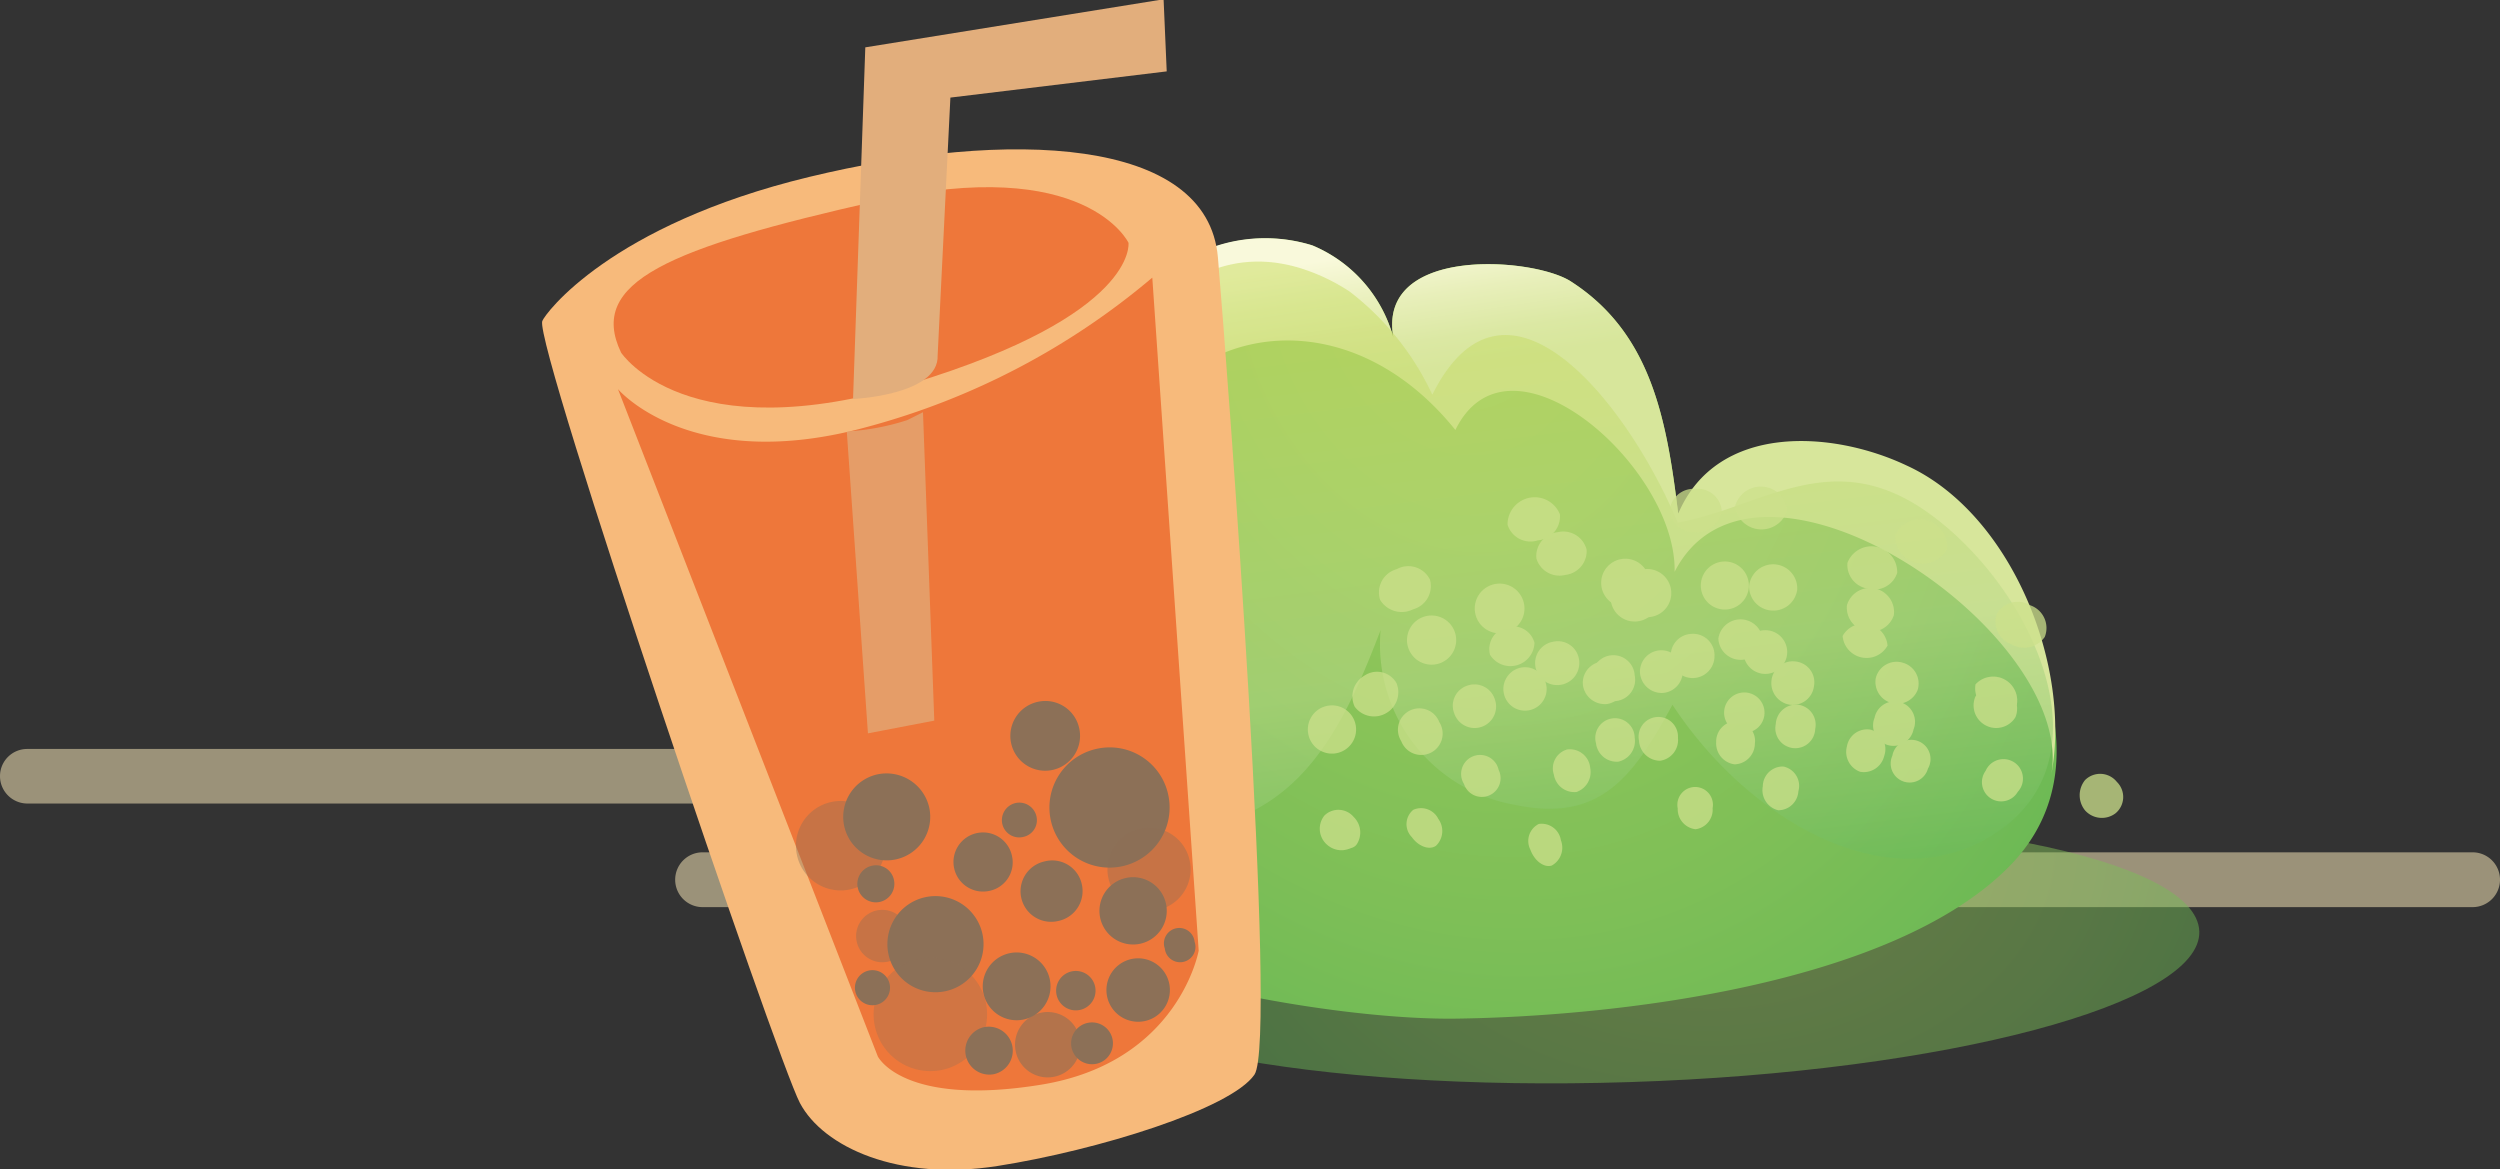 <svg xmlns="http://www.w3.org/2000/svg" xmlns:xlink="http://www.w3.org/1999/xlink" viewBox="0 0 104.01 48.64"><rect x="0" y="0" width="104.01" height="48.64" fill="#333333" stroke="none"/><defs><style>.cls-1{isolation:isolate;}.cls-2{mix-blend-mode:multiply;}.cls-3{fill:#9b9279;fill-rule:evenodd;}.cls-4{opacity:0.48;fill:url(#radial-gradient);}.cls-5{fill:url(#radial-gradient-2);}.cls-6{fill:url(#linear-gradient);}.cls-7{opacity:0.52;fill:url(#linear-gradient-2);}.cls-8{opacity:0.75;}.cls-9{fill:#cce08b;}.cls-10{fill:#f7ba7b;}.cls-11{fill:#ee773a;}.cls-12,.cls-13,.cls-14,.cls-15{fill:#8c7057;}.cls-13{opacity:0.4;}.cls-14{opacity:0.3;}.cls-15{opacity:0.6;}.cls-16,.cls-17{fill:#e2ae7c;}.cls-17{opacity:0.7;}</style><radialGradient id="radial-gradient" cx="178.08" cy="340.55" r="39.89" gradientTransform="matrix(0.95, -0.03, 0.02, 0.65, 33.43, 160.85)" gradientUnits="userSpaceOnUse"><stop offset="0" stop-color="#9dcb5b"/><stop offset="0.16" stop-color="#95c85a"/><stop offset="0.42" stop-color="#7ebf57"/><stop offset="0.73" stop-color="#58b253"/><stop offset="1" stop-color="#33a44f"/></radialGradient><radialGradient id="radial-gradient-2" cx="158.18" cy="255.58" r="51.22" gradientTransform="matrix(0.96, -0.28, 0.35, 1.19, -42.78, 93.61)" xlink:href="#radial-gradient"/><linearGradient id="linear-gradient" x1="155.08" y1="253.59" x2="154.55" y2="258.5" gradientTransform="matrix(0.96, -0.28, 0.35, 1.19, -42.78, 93.61)" gradientUnits="userSpaceOnUse"><stop offset="0" stop-color="#f9f9db"/><stop offset="0.34" stop-color="#e8efba"/><stop offset="0.65" stop-color="#dbe8a3"/><stop offset="0.85" stop-color="#d7e69b"/></linearGradient><linearGradient id="linear-gradient-2" x1="196.26" y1="349.4" x2="200.14" y2="380.45" gradientUnits="userSpaceOnUse"><stop offset="0" stop-color="#cbdd5f"/><stop offset="0.21" stop-color="#c7dc68"/><stop offset="0.56" stop-color="#bdda81"/><stop offset="0.65" stop-color="#b9d989"/><stop offset="1" stop-color="#64b958"/></linearGradient></defs><g class="cls-1"><g id="出"><g class="cls-2"><path class="cls-3" d="M213.91,373.69a1.14,1.14,0,0,1-1.14,1.14H139.13a1.14,1.14,0,0,1-1.14-1.14h0a1.13,1.13,0,0,1,1.14-1.13h73.64a1.13,1.13,0,0,1,1.14,1.13Z" transform="translate(-137.99 -341.4)"/><path class="cls-3" d="M242,378a1.14,1.14,0,0,1-1.14,1.14H167.22a1.14,1.14,0,0,1-1.14-1.14h0a1.14,1.14,0,0,1,1.14-1.14h73.64A1.14,1.14,0,0,1,242,378Z" transform="translate(-137.99 -341.4)"/></g><path class="cls-4" d="M229.49,380.15c.1,3-10.51,5.85-23.71,6.27s-24-1.7-24.06-4.75,10.52-5.85,23.71-6.27S229.39,377.1,229.49,380.15Z" transform="translate(-137.99 -341.4)"/><path class="cls-5" d="M192.59,351.61a5.81,5.81,0,0,1,3.46,4.22c-1.2-4.25,5.66-3.76,7.28-2.73,3.36,2.15,4,5.74,4.48,9.67,2.57-3.25,5.89-3.77,9.16-1.29,4.39,3.34,9.48,11.08,4.58,16s-16.44,6.22-23.05,6.3c-8.06.09-32.8-4.68-22.48-17.93.33-.41,6.11-5,6.39-2.95-.75-5.26,1.12-8.72,4.94-10.7A6.59,6.59,0,0,1,192.59,351.61Z" transform="translate(-137.99 -341.4)"/><path class="cls-6" d="M192.59,351.61a5.81,5.81,0,0,1,3.46,4.22c-1.2-4.25,5.66-3.76,7.28-2.73,3.36,2.15,4,5.74,4.48,9.67,1.61-3.78,6.41-3.47,9.51-2,4.37,2,6.89,8.37,6,12.92,1.16-5.92-12.28-15.08-15.66-8.5.1-4.34-6.88-10.5-9.12-5.9-6-7.46-16.07-3-13.9,7.06-3.85-4.68-11.09,2.88-10.9,7-1.3-6.33,2.28-14.21,8.54-10.65-.65-5.13,1-8.65,5.07-10.52A6.59,6.59,0,0,1,192.59,351.61Z" transform="translate(-137.99 -341.4)"/><path class="cls-7" d="M192.37,352.65a8.1,8.1,0,0,1,1.77.88,11.56,11.56,0,0,1,3.44,4.29c3.09-6.17,8.22.53,10.21,5.33,3.45-.65,6.23-3.07,10-.7,4.42,2.82,8.41,10.5,3,13.75-4.38,2.65-10.12-.75-13.22-5.48-1.66,3.08-3.05,4.91-6.58,4.16a6.77,6.77,0,0,1-5.56-7.27c-1.19,3.12-2.53,6.07-5.24,7.49-3.42,1.78-12.24,3-15-2.43-3.08-6.09,4.62-9.93,8.57-7.33C181.88,358.43,186.23,350.47,192.37,352.65Z" transform="translate(-137.99 -341.4)"/><g class="cls-8"><path class="cls-9" d="M206.61,365.55a1,1,0,0,1-2,.2,1,1,0,0,1,2-.2Z" transform="translate(-137.99 -341.4)"/><path class="cls-9" d="M196.09,369.82a1,1,0,0,1-.43,1.25,1,1,0,0,1-1.31-.27,1,1,0,0,1,.42-1.3A.93.93,0,0,1,196.09,369.82Z" transform="translate(-137.99 -341.4)"/><path class="cls-9" d="M202.89,362.8a1,1,0,0,1-.91,1.08,1,1,0,0,1-1.27-.65,1.13,1.13,0,0,1,2.18-.43Z" transform="translate(-137.99 -341.4)"/><path class="cls-9" d="M212.35,362.62a1.12,1.12,0,0,1-2.18-.13,1.11,1.11,0,0,1,2.18.13Z" transform="translate(-137.99 -341.4)"/><path class="cls-9" d="M210.75,365.76a1,1,0,0,1-2,0,1,1,0,0,1,2,0Z" transform="translate(-137.99 -341.4)"/><path class="cls-9" d="M212.34,368.62a.91.91,0,1,1-.84-1A.91.91,0,0,1,212.34,368.62Z" transform="translate(-137.99 -341.4)"/><path class="cls-9" d="M216.92,365.24a1,1,0,0,1-1.22.65,1,1,0,0,1-.85-1.07,1.07,1.07,0,0,1,2.07.42Z" transform="translate(-137.99 -341.4)"/><path class="cls-9" d="M216.52,368.26a1,1,0,0,1-1.87-.4,1,1,0,0,1,1.87.4Z" transform="translate(-137.99 -341.4)"/><path class="cls-9" d="M217.6,371.75a.85.85,0,1,1-1.62-.49.85.85,0,1,1,1.62.49Z" transform="translate(-137.99 -341.4)"/><path class="cls-9" d="M213.51,371.73a.83.83,0,1,1-1.64-.21.85.85,0,0,1,.94-.8A.84.84,0,0,1,213.51,371.73Z" transform="translate(-137.99 -341.4)"/><path class="cls-9" d="M221.84,371.24a.94.94,0,0,1-1.67-.85.94.94,0,0,1,1.67.85Z" transform="translate(-137.99 -341.4)"/><path class="cls-9" d="M206,372.09a.88.88,0,0,1-.69,1,.87.87,0,0,1-.92-.77.82.82,0,1,1,1.61-.22Z" transform="translate(-137.99 -341.4)"/><path class="cls-9" d="M200.18,370.49a.89.89,0,0,1-1.68.61.88.88,0,0,1,.52-1.17A.89.89,0,0,1,200.18,370.49Z" transform="translate(-137.99 -341.4)"/><path class="cls-9" d="M197.48,365.51a1,1,0,0,1-.7,1.24,1.05,1.05,0,0,1-1.37-.39,1,1,0,0,1,.69-1.28A1,1,0,0,1,197.48,365.51Z" transform="translate(-137.99 -341.4)"/><path class="cls-9" d="M201.38,366.45a1,1,0,0,1-2,.53,1,1,0,0,1,2-.53Z" transform="translate(-137.99 -341.4)"/><path class="cls-9" d="M203.68,368.81a.92.92,0,0,1-1.8.38.9.9,0,0,1,.72-1.09A.89.89,0,0,1,203.68,368.81Z" transform="translate(-137.99 -341.4)"/><path class="cls-9" d="M208,369.29a.9.9,0,0,1-.83.94.91.91,0,0,1-.95-.83.89.89,0,1,1,1.78-.11Z" transform="translate(-137.99 -341.4)"/><path class="cls-9" d="M212.75,366a1,1,0,0,1-1.07.8,1,1,0,0,1-.92-1,1,1,0,0,1,2,.16Z" transform="translate(-137.99 -341.4)"/><path class="cls-9" d="M201.83,368.14a1,1,0,0,1-1.85.5.93.93,0,0,1,.69-1.14A.92.92,0,0,1,201.83,368.14Z" transform="translate(-137.99 -341.4)"/><path class="cls-9" d="M209.62,362.64a1,1,0,0,1-1.07.9,1,1,0,0,1-1.1-.87,1,1,0,0,1,1.08-.93A1,1,0,0,1,209.62,362.64Z" transform="translate(-137.99 -341.4)"/><path class="cls-9" d="M219,364.23a1.15,1.15,0,0,1-2.17-.57,1.14,1.14,0,0,1,2.17.57Z" transform="translate(-137.99 -341.4)"/><path class="cls-9" d="M216.78,367a1,1,0,0,1-1.16.66,1,1,0,0,1-.79-1.08,1,1,0,0,1,1.95.42Z" transform="translate(-137.99 -341.4)"/><path class="cls-9" d="M217.77,370.11a.91.91,0,0,1-1.74-.5.89.89,0,0,1,1.12-.64A.9.9,0,0,1,217.77,370.11Z" transform="translate(-137.99 -341.4)"/><path class="cls-9" d="M223.06,367.9a1.05,1.05,0,0,1-1.38.31,1,1,0,0,1-.62-1.26,1,1,0,0,1,1.39-.37A1,1,0,0,1,223.06,367.9Z" transform="translate(-137.99 -341.4)"/><path class="cls-9" d="M221.9,370.72a1,1,0,0,1-1.72-.85,1,1,0,0,1,1.72.85Z" transform="translate(-137.99 -341.4)"/><path class="cls-9" d="M221.94,374.34a.8.8,0,1,1-1.34-.87.81.81,0,1,1,1.34.87Z" transform="translate(-137.99 -341.4)"/><path class="cls-9" d="M218.2,373.38a.79.79,0,1,1-1.48-.54.8.8,0,1,1,1.48.54Z" transform="translate(-137.99 -341.4)"/><path class="cls-9" d="M226,375.24a.94.94,0,0,1-1.26-.12,1,1,0,0,1,0-1.27.89.89,0,0,1,1.32.08A.88.88,0,0,1,226,375.24Z" transform="translate(-137.99 -341.4)"/><path class="cls-9" d="M211,372.34a.87.87,0,0,1-.84.86.88.88,0,0,1-.77-.93.85.85,0,0,1,.85-.87A.83.83,0,0,1,211,372.34Z" transform="translate(-137.99 -341.4)"/><path class="cls-9" d="M205.6,369.69a.9.9,0,0,1-.75,1,.92.92,0,0,1-1-.76.88.88,0,1,1,1.75-.25Z" transform="translate(-137.99 -341.4)"/><path class="cls-9" d="M204,364.27a1,1,0,0,1-.89,1.05,1,1,0,0,1-1.2-.69,1,1,0,0,1,.89-1.09A1,1,0,0,1,204,364.27Z" transform="translate(-137.99 -341.4)"/><path class="cls-9" d="M207.52,366a1,1,0,0,1-2,.15,1,1,0,0,1,2-.15Z" transform="translate(-137.99 -341.4)"/><path class="cls-9" d="M209.32,368.7a.91.91,0,0,1-1.82,0,.9.9,0,0,1,.89-.93A.89.89,0,0,1,209.32,368.7Z" transform="translate(-137.99 -341.4)"/><path class="cls-9" d="M213.46,369.94a.89.89,0,0,1-1,.78.91.91,0,0,1-.77-1,.89.89,0,0,1,1-.8A.87.87,0,0,1,213.46,369.94Z" transform="translate(-137.99 -341.4)"/><path class="cls-9" d="M202.31,369.85a.9.9,0,0,1-1.74.46.91.91,0,0,1,.63-1.12A.9.9,0,0,1,202.31,369.85Z" transform="translate(-137.99 -341.4)"/><path class="cls-9" d="M194.31,375.39a.9.9,0,0,1,.11,1.16.42.42,0,0,1-.21.13,1.24,1.24,0,0,1-.33.09.9.9,0,0,1-.66-.21.88.88,0,0,1-.13-1.23A.83.83,0,0,1,194.31,375.39Z" transform="translate(-137.99 -341.4)"/><path class="cls-9" d="M198.5,367.65a1,1,0,0,1-1.9.76,1,1,0,0,1,1.9-.76Z" transform="translate(-137.99 -341.4)"/><path class="cls-9" d="M207,366.17a1,1,0,0,1-2,.17,1,1,0,0,1,2-.17Z" transform="translate(-137.99 -341.4)"/><path class="cls-9" d="M206,369.5a.89.89,0,1,1-1.76.23.89.89,0,1,1,1.76-.23Z" transform="translate(-137.99 -341.4)"/><path class="cls-9" d="M207.8,372.1a.87.87,0,0,1-.74.95.88.88,0,0,1-.88-.83.82.82,0,1,1,1.62-.12Z" transform="translate(-137.99 -341.4)"/><path class="cls-9" d="M211.33,368.05a.93.93,0,0,1-1.85-.08.93.93,0,0,1,1.85.08Z" transform="translate(-137.99 -341.4)"/><path class="cls-9" d="M211.4,371.09a.84.84,0,1,1-1.68-.08.84.84,0,1,1,1.68.08Z" transform="translate(-137.99 -341.4)"/><path class="cls-9" d="M212.81,374.32a.84.84,0,0,1-.84.79.86.86,0,0,1-.64-1,.83.83,0,0,1,.85-.82A.82.82,0,0,1,212.81,374.32Z" transform="translate(-137.99 -341.4)"/><path class="cls-9" d="M209.24,375a.82.82,0,0,1-.71.9.84.84,0,0,1-.74-.87.74.74,0,1,1,1.45,0Z" transform="translate(-137.99 -341.4)"/><path class="cls-9" d="M216.38,372.85a.87.87,0,0,1-1,.66.88.88,0,0,1-.55-1.06.85.85,0,0,1,1-.69A.84.84,0,0,1,216.38,372.85Z" transform="translate(-137.99 -341.4)"/><path class="cls-9" d="M202.93,376.36a.85.85,0,0,1-.38,1.05c-.32.1-.72-.19-.89-.66a.79.79,0,0,1,.35-1.07A.81.81,0,0,1,202.93,376.36Z" transform="translate(-137.99 -341.4)"/><path class="cls-9" d="M197.83,375.47a.85.85,0,0,1-.1,1.12c-.29.2-.75,0-1-.36a.77.77,0,0,1,.06-1.14A.8.8,0,0,1,197.83,375.47Z" transform="translate(-137.99 -341.4)"/><path class="cls-9" d="M194.21,371.15a1,1,0,0,1-1.61,1.2,1,1,0,0,1,1.61-1.2Z" transform="translate(-137.99 -341.4)"/><path class="cls-9" d="M197.87,371.44a.89.89,0,1,1-1.58.8.89.89,0,1,1,1.58-.8Z" transform="translate(-137.99 -341.4)"/><path class="cls-9" d="M200.34,373.43a.78.78,0,1,1-1.44.59.79.79,0,1,1,1.44-.59Z" transform="translate(-137.99 -341.4)"/><path class="cls-9" d="M204.15,373.35a.88.88,0,0,1-.57,1,.86.86,0,0,1-.94-.71.82.82,0,0,1,.55-1.06A.85.85,0,0,1,204.15,373.35Z" transform="translate(-137.99 -341.4)"/></g><path class="cls-10" d="M160.55,354.76c.11-.31,2.83-4,11.11-6s16.57-1.68,17,3.35,2.5,32.57,1.52,34-6.55,3.15-10.69,3.8-7.25-.79-8.22-2.62S160.22,355.77,160.55,354.76Z" transform="translate(-137.99 -341.4)"/><path class="cls-11" d="M163.7,357.59s3.05,3.6,10.41,1.56a30.63,30.63,0,0,0,11.82-6.2l1.93,28s-.82,4.65-6.57,5.58-6.78-1.18-6.78-1.18Z" transform="translate(-137.99 -341.4)"/><path class="cls-12" d="M182.89,371.7a1.45,1.45,0,1,1-1.73-1.1A1.44,1.44,0,0,1,182.89,371.7Z" transform="translate(-137.99 -341.4)"/><path class="cls-12" d="M175,382.33a.73.73,0,1,1-.87-.55A.73.73,0,0,1,175,382.33Z" transform="translate(-137.99 -341.4)"/><path class="cls-12" d="M181.66,382.12a1.41,1.41,0,1,1-1.68-1.06A1.41,1.41,0,0,1,181.66,382.12Z" transform="translate(-137.99 -341.4)"/><path class="cls-12" d="M186.59,374.45a2.5,2.5,0,1,1-3-1.89A2.49,2.49,0,0,1,186.59,374.45Z" transform="translate(-137.99 -341.4)"/><path class="cls-13" d="M174.78,376.18a1.86,1.86,0,1,1-2.22-1.41A1.85,1.85,0,0,1,174.78,376.18Z" transform="translate(-137.99 -341.4)"/><path class="cls-13" d="M175.76,380.1a1.09,1.09,0,1,1-1.3-.82A1.09,1.09,0,0,1,175.76,380.1Z" transform="translate(-137.99 -341.4)"/><path class="cls-12" d="M176.65,375a1.81,1.81,0,1,1-2.17-1.38A1.82,1.82,0,0,1,176.65,375Z" transform="translate(-137.99 -341.4)"/><path class="cls-12" d="M180.09,377a1.21,1.21,0,0,1-.92,1.46,1.23,1.23,0,1,1,.92-1.46Z" transform="translate(-137.99 -341.4)"/><path class="cls-12" d="M175.18,378a.77.77,0,1,1-.92-.58A.76.76,0,0,1,175.18,378Z" transform="translate(-137.99 -341.4)"/><path class="cls-12" d="M178.86,380.24a2,2,0,1,1-2.39-1.51A2,2,0,0,1,178.86,380.24Z" transform="translate(-137.99 -341.4)"/><path class="cls-12" d="M181.11,375.36a.71.71,0,0,1-.55.86.72.72,0,0,1-.87-.54.73.73,0,0,1,.55-.87A.73.73,0,0,1,181.11,375.36Z" transform="translate(-137.99 -341.4)"/><path class="cls-12" d="M183,378.2a1.27,1.27,0,0,1-1,1.52,1.27,1.27,0,0,1-.56-2.48A1.26,1.26,0,0,1,183,378.2Z" transform="translate(-137.99 -341.4)"/><path class="cls-13" d="M187.48,377.18a1.73,1.73,0,1,1-2.06-1.3A1.72,1.72,0,0,1,187.48,377.18Z" transform="translate(-137.99 -341.4)"/><path class="cls-12" d="M186.5,379a1.4,1.4,0,1,1-1.68-1.07A1.4,1.4,0,0,1,186.5,379Z" transform="translate(-137.99 -341.4)"/><path class="cls-12" d="M183.55,382.44a.82.82,0,1,1-1-.62A.82.82,0,0,1,183.55,382.44Z" transform="translate(-137.99 -341.4)"/><path class="cls-14" d="M179,383.09a2.36,2.36,0,1,1-2.82-1.79A2.36,2.36,0,0,1,179,383.09Z" transform="translate(-137.99 -341.4)"/><path class="cls-12" d="M180.1,384.89a1,1,0,0,1-.76,1.2,1,1,0,0,1-.44-1.95A1,1,0,0,1,180.1,384.89Z" transform="translate(-137.99 -341.4)"/><path class="cls-15" d="M182.9,384.54a1.36,1.36,0,1,1-1.63-1A1.36,1.36,0,0,1,182.9,384.54Z" transform="translate(-137.99 -341.4)"/><path class="cls-12" d="M186.63,382.3a1.32,1.32,0,1,1-1.57-1A1.32,1.32,0,0,1,186.63,382.3Z" transform="translate(-137.99 -341.4)"/><path class="cls-12" d="M187.69,380.58a.64.64,0,1,1-1.24.28.64.64,0,1,1,1.24-.28Z" transform="translate(-137.99 -341.4)"/><path class="cls-12" d="M184.27,384.61a.87.87,0,1,1-1-.66A.87.87,0,0,1,184.27,384.61Z" transform="translate(-137.99 -341.4)"/><path class="cls-11" d="M163.83,356.07s2.7,4.14,12.11,1.28,9-5.85,9-5.85-1.76-3.7-10.45-1.74S162.42,353.13,163.83,356.07Z" transform="translate(-137.99 -341.4)"/><path class="cls-16" d="M173.48,358l.51-14.63,12.41-2,.13,3-9,1.09L177,356.18C177.07,357.84,173.48,358,173.48,358Z" transform="translate(-137.99 -341.4)"/><path class="cls-17" d="M173.22,359.35a9.89,9.89,0,0,0,2.51-.47l.66-.33.47,12.83-2.76.53Z" transform="translate(-137.99 -341.4)"/></g></g></svg>